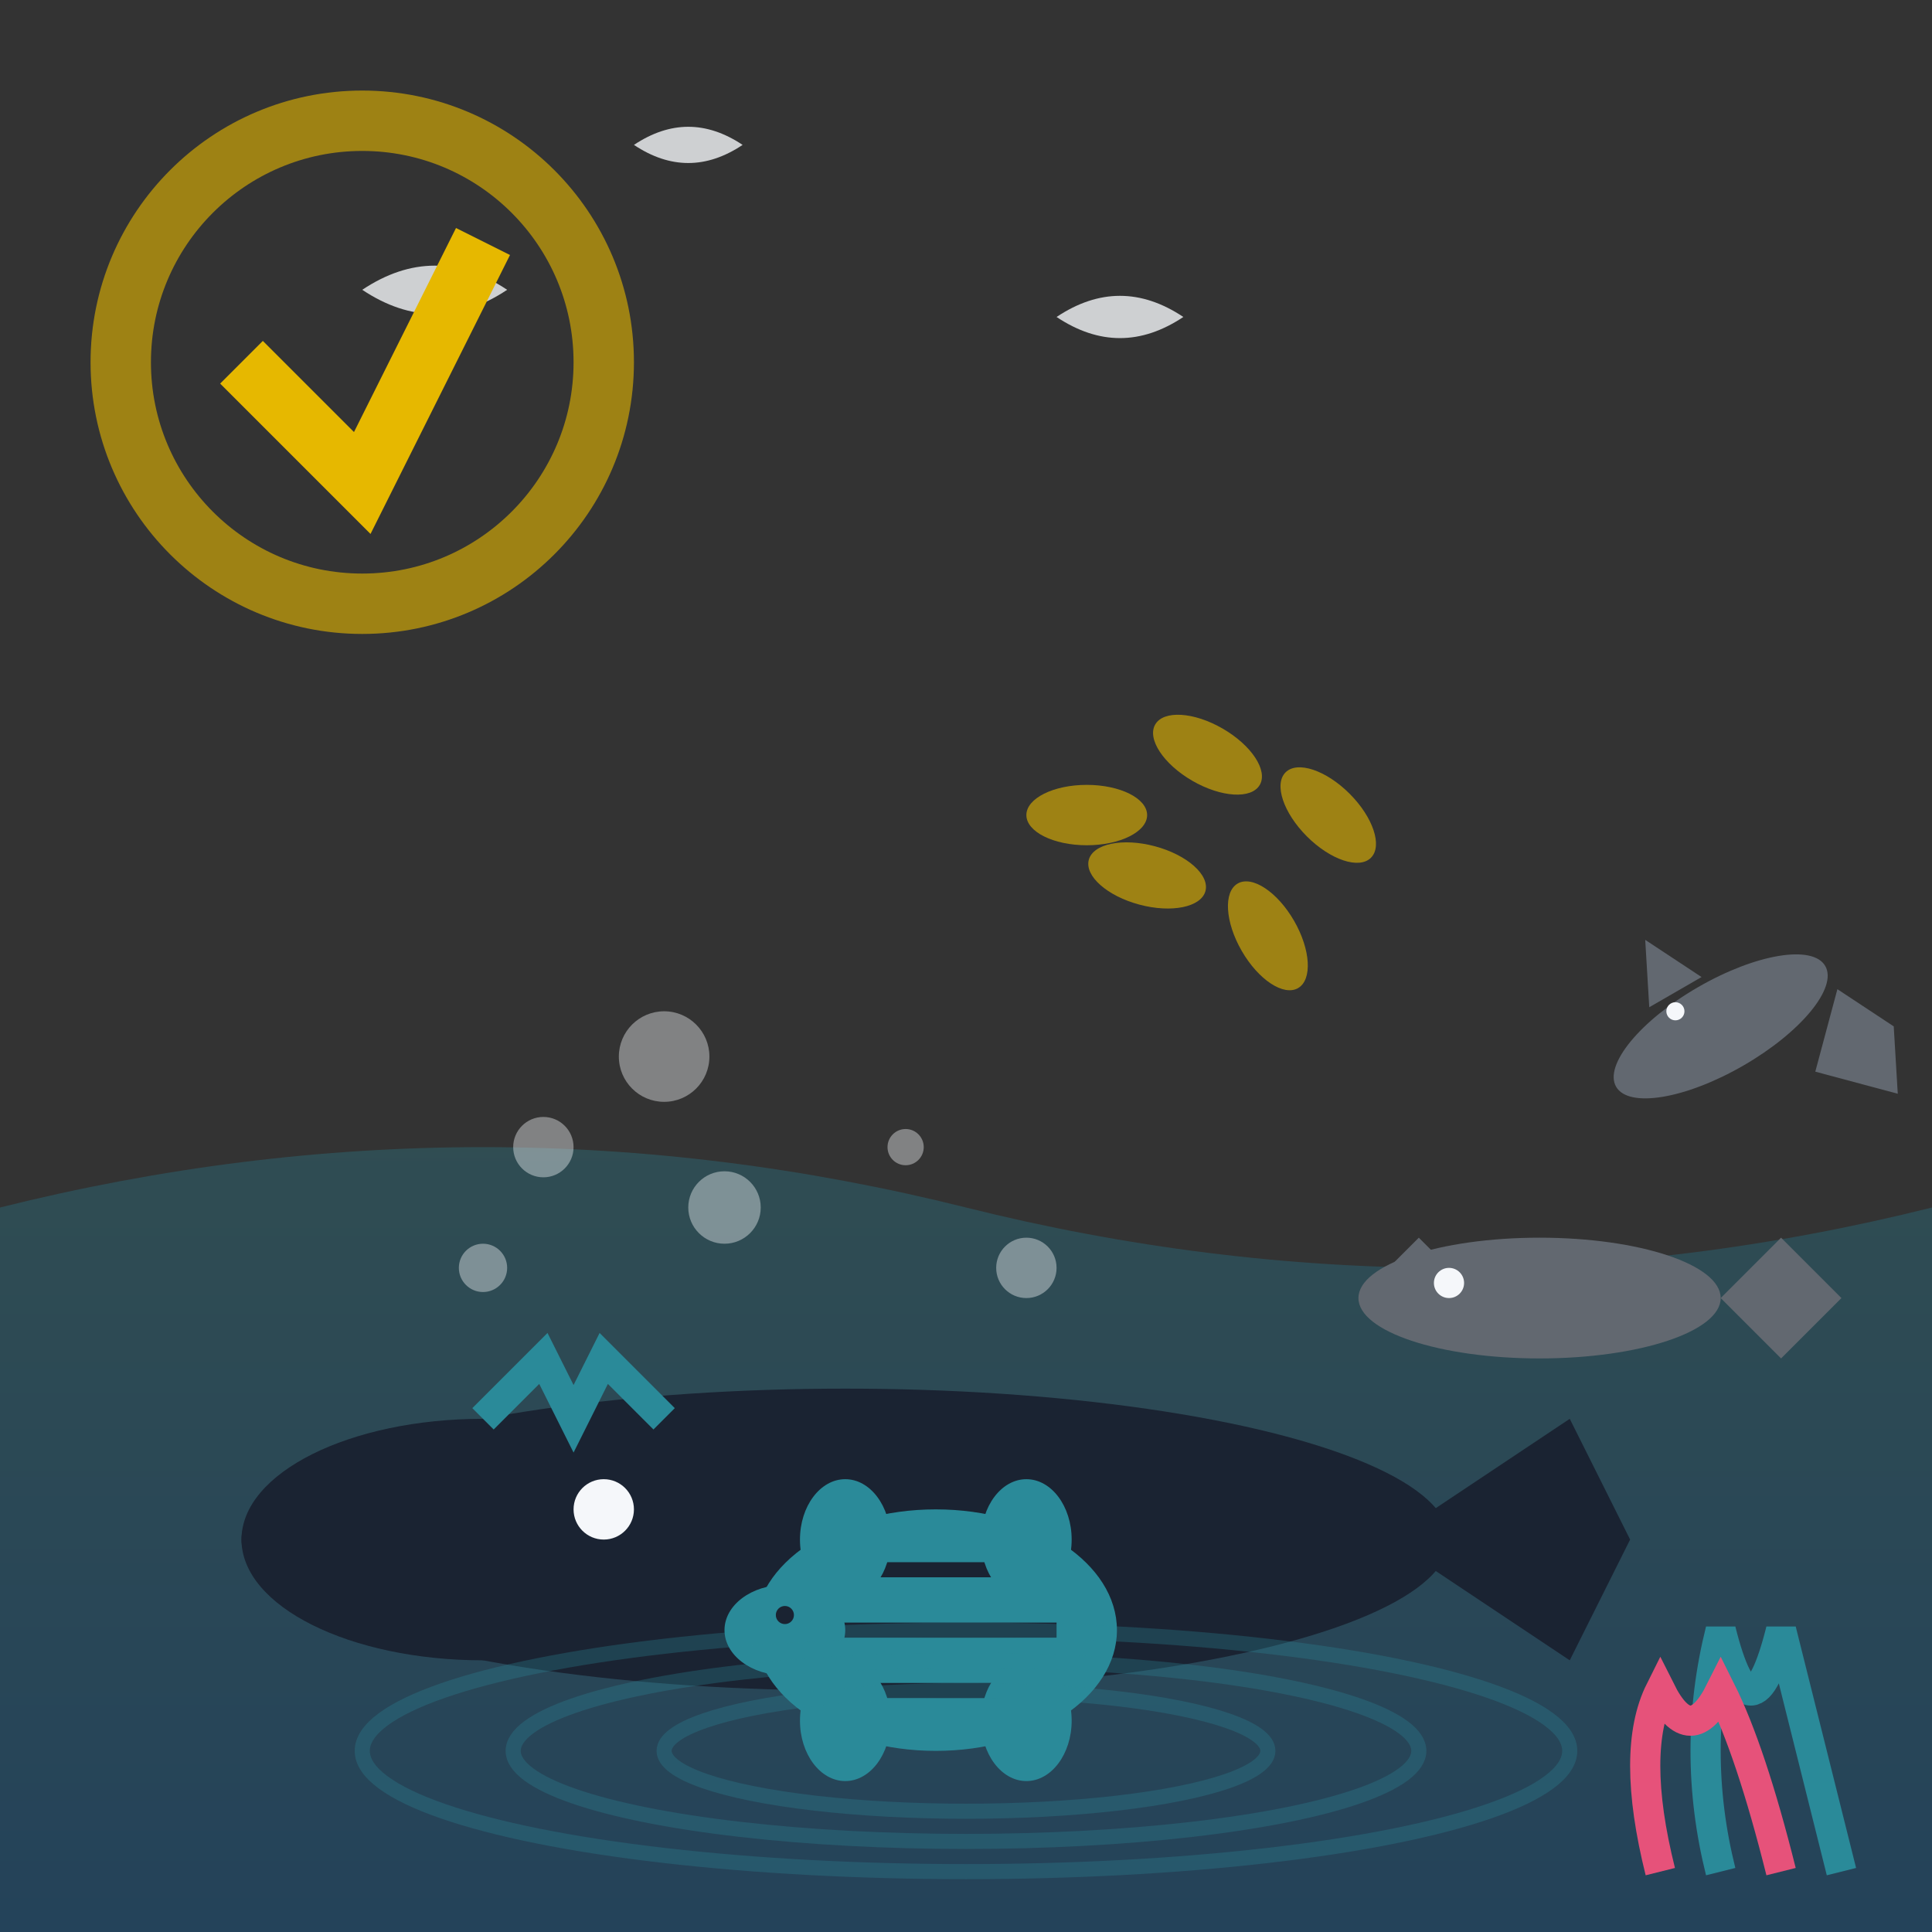 <svg viewBox="0 0 64 64" xmlns="http://www.w3.org/2000/svg">
  <rect x="0" y="0" width="64" height="64" fill="#333333" stroke="none"/>
  <defs>
    <linearGradient id="wildlifeGradient" x1="0%" y1="0%" x2="0%" y2="100%">
      <stop offset="0%" style="stop-color:#2a8a99"/>
      <stop offset="100%" style="stop-color:#0066b3"/>
    </linearGradient>
  </defs>
  
  <!-- Ocean Background -->
  <path d="M0 40 Q16 36 32 40 T64 40 L64 64 L0 64 Z" fill="url(#wildlifeGradient)" opacity="0.3"/>
  
  <!-- Whale -->
  <g transform="translate(8, 45)">
    <!-- Whale Body -->
    <ellipse cx="20" cy="6" rx="20" ry="5" fill="#1a2332"/>
    <!-- Whale Head -->
    <ellipse cx="8" cy="6" rx="8" ry="4" fill="#1a2332"/>
    <!-- Whale Tail -->
    <path d="M38 6 L44 2 L46 6 L44 10 L38 6" fill="#1a2332"/>
    <!-- Whale Fin -->
    <path d="M18 8 L22 12 L26 8" fill="#1a2332"/>
    <!-- Whale Eye -->
    <circle cx="12" cy="5" r="1" fill="#f5f7fa"/>
    <!-- Whale Spout -->
    <path d="M8 2 L10 0 L11 2 L12 0 L14 2" stroke="#2a8a99" stroke-width="1" fill="none"/>
  </g>
  
  <!-- Dolphins -->
  <g transform="translate(45, 35)">
    <!-- Dolphin 1 -->
    <ellipse cx="6" cy="8" rx="6" ry="2" fill="#626870"/>
    <path d="M0 8 L2 6 L4 8" fill="#626870"/>
    <path d="M12 8 L14 6 L16 8 L14 10 L12 8" fill="#626870"/>
    <circle cx="3" cy="7.5" r="0.5" fill="#f5f7fa"/>
    
    <!-- Dolphin 2 (Jumping) -->
    <g transform="translate(8, -5)">
      <ellipse cx="4" cy="4" rx="4" ry="1.5" fill="#626870" transform="rotate(-30 4 4)"/>
      <path d="M1 3 L2 1 L3 3" fill="#626870" transform="rotate(-30 2 2)"/>
      <path d="M7 5 L9 3 L10 5 L9 7 L7 5" fill="#626870" transform="rotate(-30 8 5)"/>
      <circle cx="2.5" cy="3.5" r="0.3" fill="#f5f7fa"/>
    </g>
  </g>
  
  <!-- Sea Turtle -->
  <g transform="translate(25, 50)">
    <!-- Shell -->
    <ellipse cx="6" cy="4" rx="6" ry="4" fill="#2a8a99"/>
    <path d="M3 2 L9 2 M2 4 L10 4 M3 6 L9 6" stroke="#1a2332" stroke-width="0.5"/>
    <!-- Head -->
    <ellipse cx="1" cy="4" rx="2" ry="1.5" fill="#2a8a99"/>
    <!-- Flippers -->
    <ellipse cx="3" cy="1" rx="1.5" ry="2" fill="#2a8a99"/>
    <ellipse cx="9" cy="1" rx="1.5" ry="2" fill="#2a8a99"/>
    <ellipse cx="3" cy="7" rx="1.5" ry="2" fill="#2a8a99"/>
    <ellipse cx="9" cy="7" rx="1.5" ry="2" fill="#2a8a99"/>
    <!-- Eye -->
    <circle cx="1" cy="3.5" r="0.3" fill="#1a2332"/>
  </g>
  
  <!-- Seabirds -->
  <g fill="#f5f7fa" opacity="0.8">
    <path d="M15 12 Q18 10 21 12 Q18 14 15 12" transform="scale(0.8)"/>
    <path d="M35 8 Q38 6 41 8 Q38 10 35 8" transform="scale(0.6)"/>
    <path d="M50 15 Q53 13 56 15 Q53 17 50 15" transform="scale(0.7)"/>
  </g>
  
  <!-- Fish School -->
  <g fill="#e6b800" opacity="0.6">
    <ellipse cx="40" cy="25" rx="2" ry="1" transform="rotate(30 40 25)"/>
    <ellipse cx="44" cy="27" rx="2" ry="1" transform="rotate(45 44 27)"/>
    <ellipse cx="38" cy="29" rx="2" ry="1" transform="rotate(15 38 29)"/>
    <ellipse cx="42" cy="31" rx="2" ry="1" transform="rotate(60 42 31)"/>
    <ellipse cx="36" cy="27" rx="2" ry="1" transform="rotate(0 36 27)"/>
  </g>
  
  <!-- Coral/Seaweed -->
  <g transform="translate(55, 50)">
    <path d="M2 12 Q1 8 2 4 Q3 8 4 4 Q5 8 6 12" stroke="#2a8a99" stroke-width="1" fill="none"/>
    <path d="M0 12 Q-1 8 0 6 Q1 8 2 6 Q3 8 4 12" stroke="#e6527a" stroke-width="1" fill="none"/>
  </g>
  
  <!-- Marine Life Bubbles -->
  <g fill="#f5f7fa" opacity="0.4">
    <circle cx="18" cy="38" r="1"/>
    <circle cx="22" cy="35" r="1.5"/>
    <circle cx="16" cy="42" r="0.8"/>
    <circle cx="24" cy="40" r="1.2"/>
    <circle cx="30" cy="38" r="0.6"/>
    <circle cx="34" cy="42" r="1"/>
  </g>
  
  <!-- Conservation Symbol -->
  <g transform="translate(4, 4)">
    <circle cx="8" cy="8" r="8" stroke="#e6b800" stroke-width="2" fill="none" opacity="0.6"/>
    <path d="M4 8 L8 12 L12 4" stroke="#e6b800" stroke-width="2" fill="none"/>
  </g>
  
  <!-- Water Ripples -->
  <g stroke="#2a8a99" stroke-width="0.5" fill="none" opacity="0.3">
    <ellipse cx="32" cy="58" rx="10" ry="2"/>
    <ellipse cx="32" cy="58" rx="15" ry="3"/>
    <ellipse cx="32" cy="58" rx="20" ry="4"/>
  </g>
</svg>
